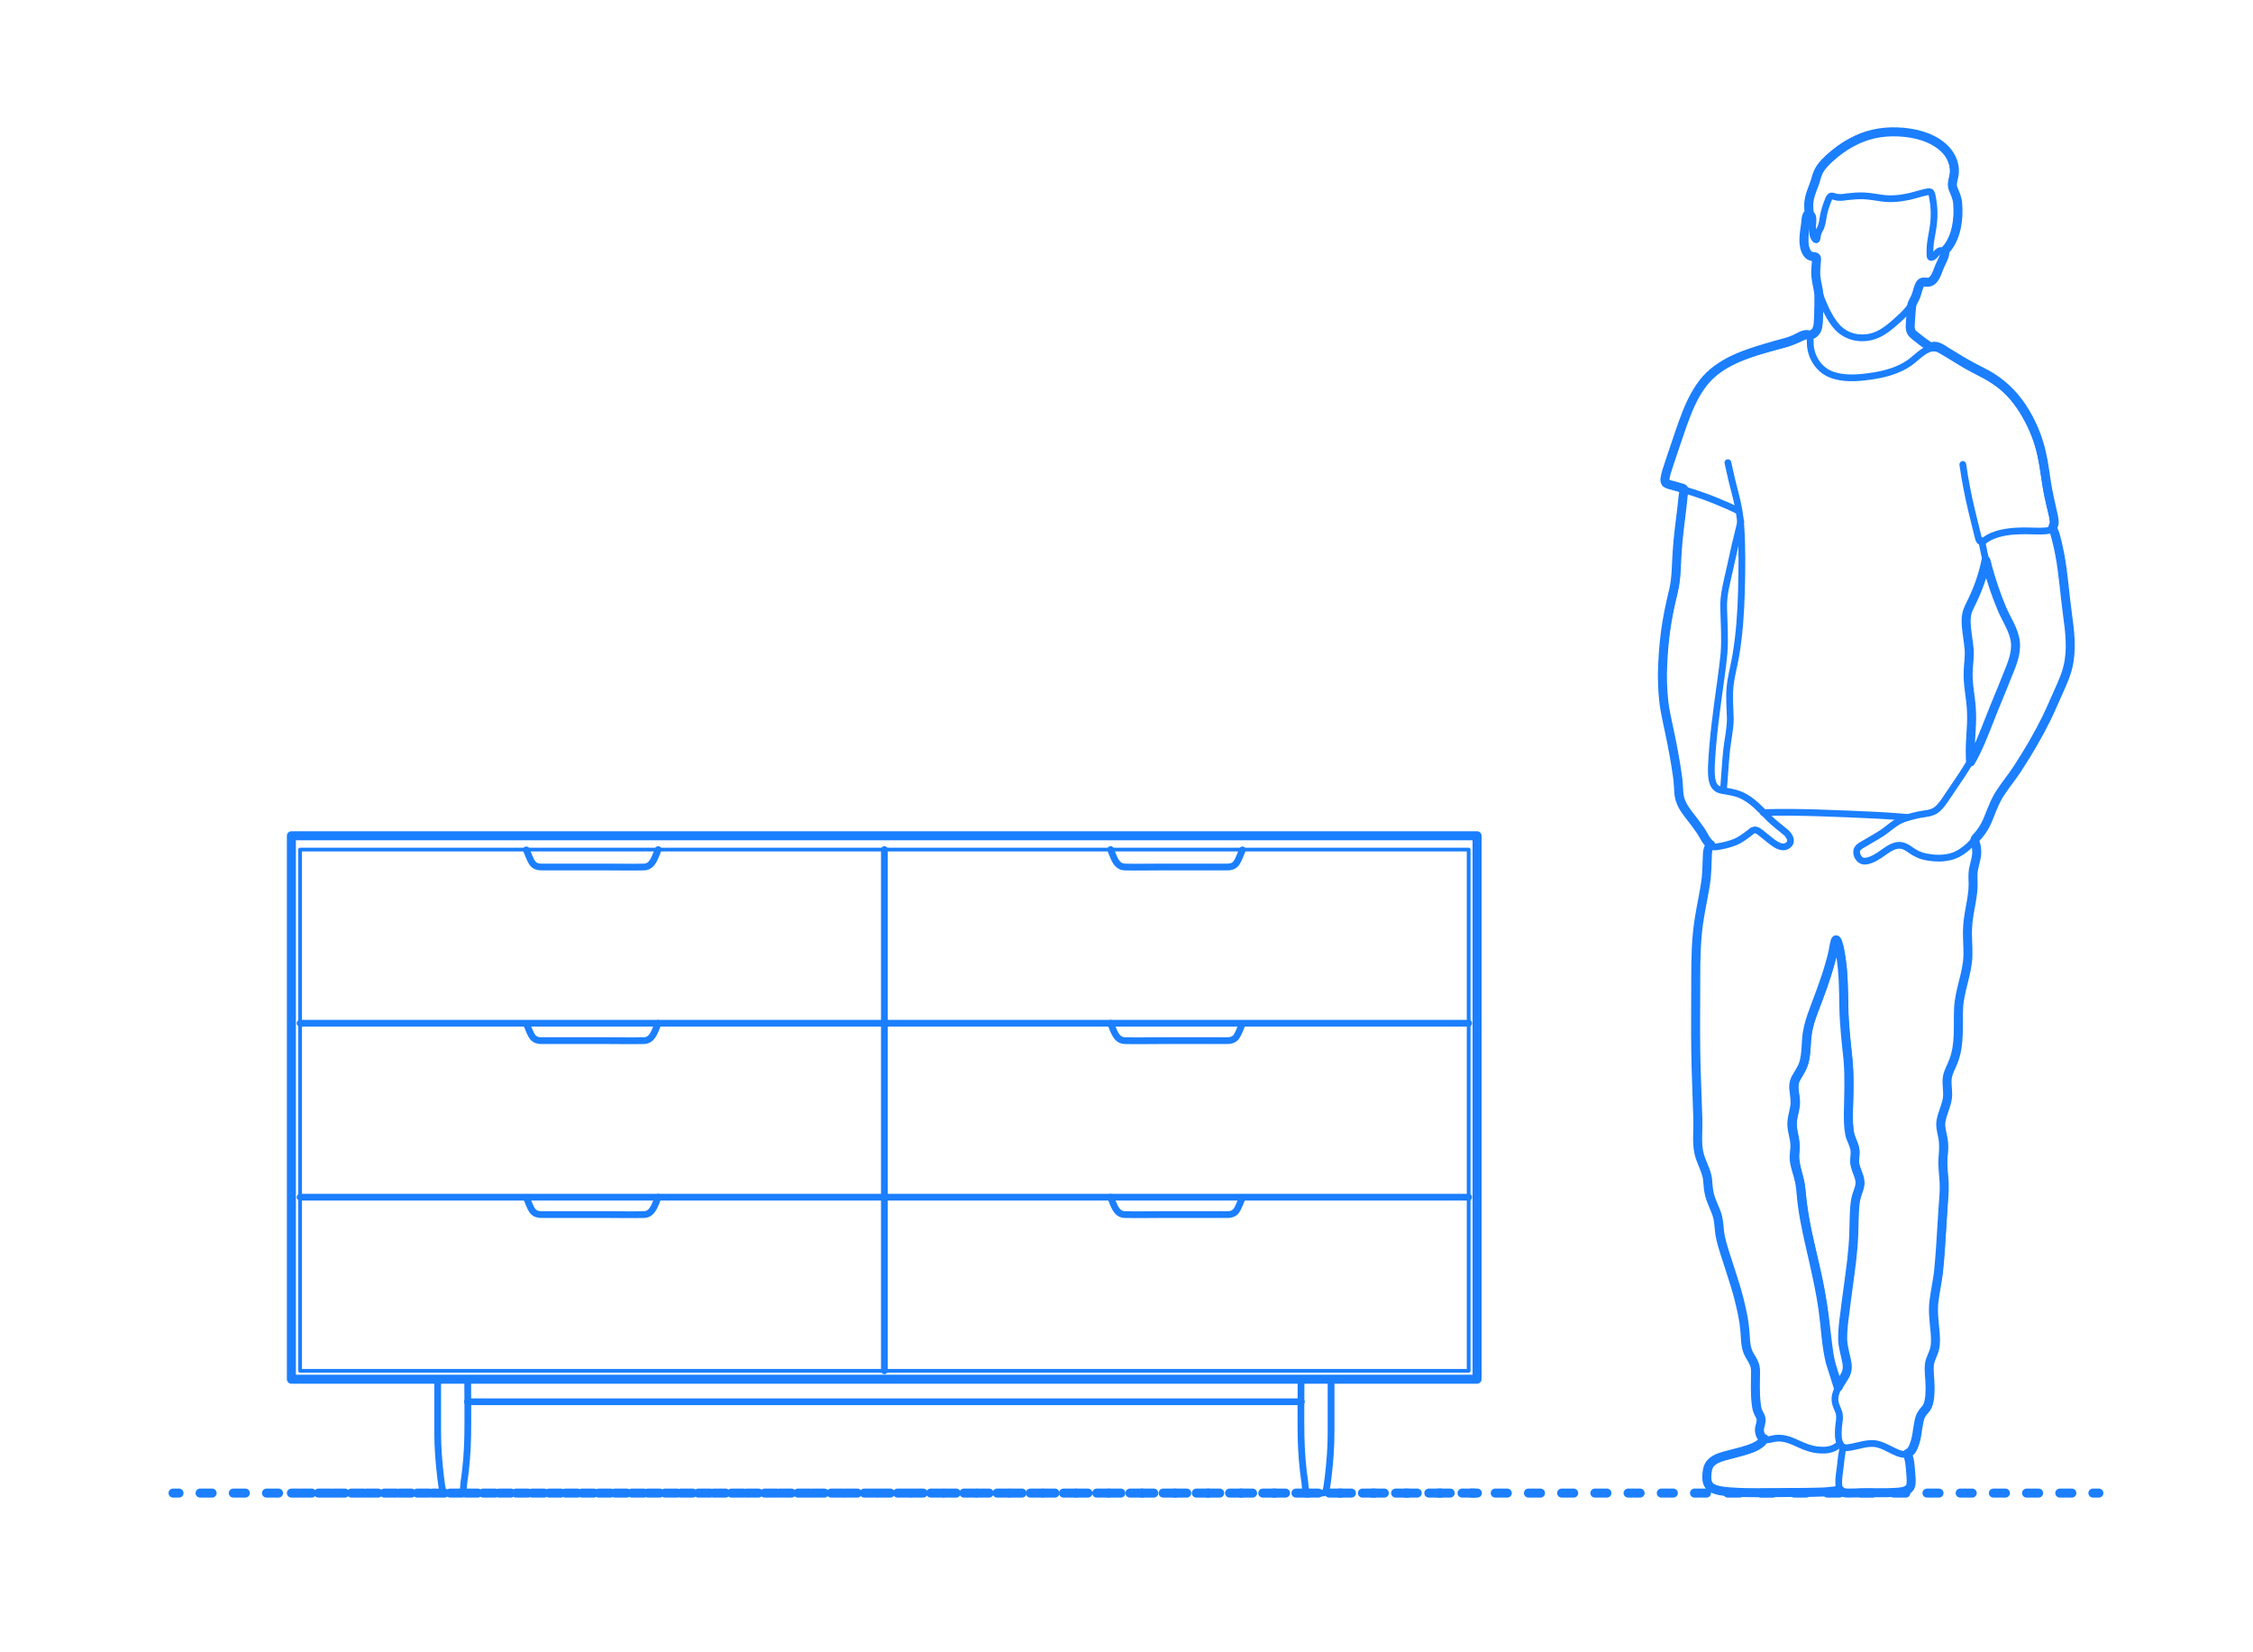 <?xml version="1.0" encoding="utf-8"?>
<!-- Generator: Adobe Illustrator 23.0.3, SVG Export Plug-In . SVG Version: 6.00 Build 0)  -->
<!DOCTYPE svg PUBLIC "-//W3C//DTD SVG 1.1//EN" "http://www.w3.org/Graphics/SVG/1.1/DTD/svg11.dtd">
<svg version="1.1" xmlns:x="http://ns.adobe.com/Extensibility/1.0/" xmlns:i="http://ns.adobe.com/AdobeIllustrator/10.0/" xmlns:graph="http://ns.adobe.com/Graphs/1.0/"
	 xmlns="http://www.w3.org/2000/svg" xmlns:xlink="http://www.w3.org/1999/xlink" x="0px" y="0px" viewBox="0 0 750 550"
	 style="enable-background:new 0 0 750 550;" xml:space="preserve">
<style type="text/css">
	.st0{fill:#FFFFFF;}
	.st1{fill:none;stroke:#1B7FFF;stroke-width:3;stroke-linecap:round;stroke-linejoin:round;}
	.st2{fill:none;stroke:#1B7FFF;stroke-width:3;stroke-linecap:round;stroke-linejoin:round;stroke-dasharray:3.966,6.941;}
	.st3{fill:none;stroke:#1B7FFF;stroke-width:3;stroke-linecap:round;stroke-linejoin:round;stroke-dasharray:4.016,7.027;}
	.st4{fill:none;stroke:#1B7FFF;stroke-width:3;stroke-linecap:round;stroke-linejoin:round;stroke-dasharray:4.003,7.005;}
	.st5{fill:none;stroke:#1B7FFF;stroke-width:3;stroke-linecap:round;stroke-linejoin:round;stroke-dasharray:4.021,7.037;}
	.st6{fill:none;stroke:#1B7FFF;stroke-width:3;stroke-linecap:round;stroke-linejoin:round;stroke-dasharray:4.002,7.004;}
	.st7{fill:none;stroke:#1B7FFF;stroke-width:3;stroke-linecap:round;stroke-linejoin:round;stroke-dasharray:4.098,7.172;}
	.st8{fill:none;stroke:#1B7FFF;stroke-width:3;stroke-linecap:round;stroke-linejoin:round;stroke-dasharray:3.998,6.997;}
	.st9{fill:none;stroke:#1B7FFF;stroke-width:3;stroke-linecap:round;stroke-linejoin:round;stroke-dasharray:3.987,6.977;}
	.st10{fill:none;stroke:#1B7FFF;stroke-width:3;stroke-linecap:round;stroke-linejoin:round;stroke-dasharray:4.02,7.035;}
	.st11{fill:none;stroke:#1B7FFF;stroke-width:3;stroke-linecap:round;stroke-linejoin:round;stroke-dasharray:4.029,7.051;}
	.st12{fill:none;stroke:#1B7FFF;stroke-width:2.25;stroke-linecap:round;stroke-linejoin:round;stroke-miterlimit:10;}
	.st13{fill:none;stroke:#1B7FFF;stroke-width:1.5;stroke-linecap:round;stroke-linejoin:round;stroke-miterlimit:10;}
	.st14{fill:none;stroke:#1B7FFF;stroke-width:1.25;stroke-linecap:round;stroke-linejoin:round;stroke-miterlimit:10;}
	.st15{fill:none;stroke:#1B7FFF;stroke-width:3;stroke-linecap:round;stroke-linejoin:round;stroke-miterlimit:10;}
</style>
<g id="FILL-BACKGROUND">
	<rect class="st0" width="750" height="550"/>
</g>
<g id="AG-DIAGRAM">
	<g id="POLYLINE_923_">
		<g>
			<g>
				<line class="st1" x1="97" y1="497" x2="99" y2="497"/>
				<line class="st9" x1="106" y1="497" x2="486.3" y2="497"/>
				<line class="st1" x1="489.8" y1="497" x2="491.8" y2="497"/>
			</g>
		</g>
	</g>
	<g id="POLYLINE_936_">
		<g>
			<g>
				<line class="st1" x1="698.7" y1="497" x2="696.7" y2="497"/>
				<line class="st10" x1="689.7" y1="497" x2="63.1" y2="497"/>
				<line class="st1" x1="59.6" y1="497" x2="57.6" y2="497"/>
			</g>
		</g>
	</g>
</g>
<g id="AG-PEOPLE">
	<g id="POLYLINE_1177_">
		<path class="st12" d="M653.4,154.6c0.7,5.1,1.7,10.1,2.9,15.2c0.7,2.9,1.4,5.7,2.1,8.6c0.2,0.6,0.3,1.8,1.1,1.9
			c0.7,0.1,1.7-0.9,2.3-1.2c3.7-2.1,8.4-2.4,12.5-2.4c2.3,0,4.6,0.2,6.8,0c1.9-0.2,2.7-1.2,2.5-3.1c-0.2-2.4-1.1-4.7-1.6-7.1
			c-0.6-2.7-1-5.4-1.4-8.1c-0.7-4.7-1.5-9.3-3.3-13.7c-1.8-4.5-4.2-8.8-7.3-12.5c-2.9-3.4-6.4-5.8-10.3-7.8c-2.5-1.3-5-2.6-7.4-4.1
			c-2.2-1.3-4.4-2.8-6.7-4c-3.8-1.9-7.2,2.6-10,4.5c-3.9,2.7-8.7,3.9-13.3,4.5c-4.2,0.6-9.1,0.9-13.1-0.8c-2.8-1.2-4.7-3.5-5.8-6.2
			c-0.5-1.4-0.8-2.7-0.8-4.2c0-0.6,0.1-1.8-0.5-2.2c-0.7-0.4-1.8,0.2-2.4,0.5c-2.2,1-4.4,1.9-6.8,2.5c-2.7,0.7-5.3,1.4-8,2.2
			c-4.8,1.5-9.7,3.4-13.7,6.5c-4,3.1-6.7,7.4-8.8,11.9c-2.4,5.3-4,10.9-5.9,16.3c-0.7,2.1-1.5,4.2-2.1,6.4c-0.2,0.6-0.4,1.4-0.3,2.1
			c0.1,1,1.2,1.1,2,1.4c5.2,1.5,10.3,3,15.3,5.1c2.5,1,5,2.1,7.4,3.3"/>
	</g>
	<g id="POLYLINE_1176_">
		<path class="st12" d="M683.3,175.6c1.5,5,2.6,10,3.2,15.2c0.7,5.7,1.4,11.3,2.1,17c0.6,4.9,0.8,9.9-0.4,14.7
			c-0.6,2.2-1.5,4.4-2.4,6.5c-1.2,2.6-2.3,5.2-3.5,7.8c-2.4,5.1-5.1,10-8,14.7c-1.4,2.3-2.9,4.6-4.4,6.8c-1.5,2.2-3.2,4.2-4.6,6.4
			c-2.4,3.9-3.1,8.6-5.8,12.2c-2.3,3.1-5.3,6.5-9,7.9c-3.2,1.2-7.1,1-10.3,0.2c-1.4-0.4-2.6-1-3.8-1.8c-1.4-1-2.8-2-4.6-1.8
			c-1.3,0.1-2.5,0.8-3.6,1.5c-1.8,1.2-3.6,2.7-5.7,3.4c-1.1,0.4-2.4,0.6-3.3-0.2c-0.8-0.7-1.3-1.9-1.1-2.9c0.1-0.8,0.8-1.4,1.5-1.8
			c2.3-1.4,4.7-2.7,6.9-4.1c1.9-1.3,3.6-2.9,5.6-4c2.1-1.1,4.5-1.6,6.7-2.1c2-0.4,4.3-0.4,5.9-1.7c1.4-1.1,2.5-2.8,3.5-4.3
			c1.7-2.5,3.3-4.9,5-7.4c2.7-4.1,5.1-8.4,6.9-13c2.3-5.8,4.6-11.7,7-17.5c1.6-3.9,3.8-8.2,3.8-12.6c0-4.2-2.7-8-4.3-11.7
			c-2.1-4.9-3.8-10-5.2-15.2c-0.7-2.6-1.2-5.2-1.7-7.8"/>
	</g>
	<g id="POLYLINE_955_">
		<path class="st12" d="M656,253.5c-0.2-4.9,0.4-9.8,0.4-14.7c0-4.8-1.2-9.4-1.2-14.2c0-2.3,0.5-4.5,0.5-6.7c0-2.6-0.5-5.2-0.8-7.7
			c-0.4-3-0.4-5.5,0.9-8.3c2.1-4.4,4-8.9,5.1-13.7c0.1-0.5,0.2-1,0.3-1.6"/>
	</g>
	<g id="POLYLINE_917_">
		<path class="st12" d="M579.5,173.6c-1.3,5.1-2.5,10.3-3.6,15.5c-1,4.6-2.3,8.9-2.1,13.6c0.1,4.9,0.5,9.8,0.1,14.8
			c-0.5,5.4-1.4,10.9-2.1,16.3c-0.6,4.6-1.2,9.3-1.6,13.9c-0.2,2.4-0.4,4.9-0.5,7.4c0,1.7-0.1,3.5,0.4,5.1c0.4,1.6,1.4,2.6,3.1,2.9
			c2.1,0.4,4,0.6,6,1.4c4.2,1.7,7,5.2,10.2,8.3c1.6,1.5,3.3,2.8,5,4.2c1.1,0.9,2.4,2.8,1.1,4.1c-2.5,2.5-6.2-1.5-8-2.8
			c-0.8-0.6-1.9-1.7-2.9-2c-0.8-0.2-1.5,0.3-2,0.8c-1.6,1.2-3.1,2.4-5,3.2c-2,0.8-4.2,1.3-6.3,1.6c-1.8,0.3-2.6-1.3-3.5-2.7
			c-1.2-2-2.6-3.9-4-5.7c-1.3-1.7-2.9-3.4-3.8-5.4c-1.4-3-0.9-6.6-1.4-9.7c-0.7-5.1-1.7-10.2-2.8-15.3c-1-4.6-2-9-2.2-13.7
			c-0.2-4.9,0.1-9.8,0.6-14.7c0.5-4.9,1.2-9.8,2.4-14.6c0.6-2.4,1.2-4.8,1.4-7.2c0.3-2.5,0.3-5.1,0.4-7.6c0.3-5.3,1-10.6,1.6-15.9
			c0.2-2.1,0.5-4.2,0.7-6.2"/>
	</g>
	<g id="POLYLINE_916_">
		<path class="st12" d="M575.2,154c0.8,3.8,1.7,7.6,2.7,11.3c0.8,3.2,1.4,6.4,1.6,9.7c0.5,7.3,0.4,14.8,0.2,22.1
			c-0.2,7.1-0.7,14.3-1.9,21.3c-0.6,3.5-1.6,6.9-1.9,10.4c-0.3,3.4,0,6.9,0.1,10.3c0,3.5-0.8,6.9-1.2,10.4
			c-0.4,3.7-0.6,7.5-0.9,11.2c-0.1,0.8-0.1,1.6-0.2,2.4"/>
	</g>
	<g id="POLYLINE_915_">
		<path class="st12" d="M587,270.5c6.3-0.2,12.6-0.1,18.9,0.1c6.5,0.2,13,0.5,19.4,0.8c3.3,0.2,6.5,0.4,9.8,0.7"/>
	</g>
	<g id="POLYLINE_914_">
		<path class="st12" d="M604.5,85.8c-0.7-0.2-1.4,0-2-0.4c-0.7-0.4-1.1-1.2-1.3-1.9c-0.4-1-0.5-2.1-0.5-3.2c0-1.7,0.2-3.3,0.4-5
			c0.1-0.9,0.1-1.8,0.2-2.7c0.1-0.5,0.1-1.1,0.7-1.3c1.5-0.5,1.6,1.5,1.5,2.4c-0.1,1.4-0.2,2.9,0,4.4c0.1,0.6,1.1,2.7,1.4,1.2
			c0.1-0.7,0.1-1.2,0.4-1.9c0.2-0.6,0.5-1.1,0.8-1.6c0.5-1.3,0.7-2.6,0.9-4c0.3-1.6,0.8-3.2,1.4-4.7c0.2-0.5,0.4-1.3,0.9-1.7
			c0.5-0.4,1,0,1.6,0.1c1.3,0.4,2.6,0.2,3.9,0c1.9-0.2,3.8-0.4,5.7-0.3c1.9,0.1,3.7,0.4,5.6,0.7c3.2,0.5,6.3,0.2,9.5-0.5
			c1.8-0.4,3.5-1,5.3-1.4c0.5-0.1,1.2-0.3,1.7-0.1c0.5,0.3,0.6,1.3,0.7,1.8c0.7,3.6,0.7,7,0.1,10.6c-0.3,2-0.8,4-0.9,6
			c0,0.9-0.1,1.9,0,2.8c0,0.8,0.5,0.7,1.1,0.3c0.8-0.6,1.4-1.9,2.4-2c1.5-0.2,1.4,1.3,1,2.2c-0.7,1.8-1.5,3.5-2.2,5.2
			c-0.4,1-1,2.4-1.9,3c-1.1,0.7-2.8-0.3-3.6,0.8c-0.5,0.8-0.7,1.9-1,2.7c-0.3,0.8-0.6,1.7-1,2.5c-1.5,3.2-4.3,5.6-6.9,7.9
			c-2.2,1.9-4.6,3.7-7.5,4.4c-4.2,1-8.5-0.1-11.4-3.3c-2.3-2.6-3.8-5.9-5.1-9.1c-1.2-3.2-2-6.4-1.9-9.8c0-0.8,0.1-1.6,0.2-2.4
			C604.8,86.9,605.1,86,604.5,85.8z"/>
	</g>
	<g id="POLYLINE_913_">
		<path class="st12" d="M647.1,83.7c2.3-2.6,3.6-5.4,4.1-8.9c0.5-3.1,0.9-6.7-0.2-9.7c-0.5-1.5-1.5-2.6-1.3-4.3
			c0.2-1.2,0.6-2.4,0.6-3.7c0-2-0.6-3.9-1.6-5.6c-1.5-2.4-4-4.1-6.6-5.3c-3.8-1.7-8-2.4-12.1-2.4c-3.5,0-7.1,0.5-10.4,1.8
			c-3.7,1.5-7.2,3.8-10.2,6.4c-2.3,2-4.2,4-5,7c-0.9,3.2-2.7,6.4-2.5,9.8c0,0.7,0.1,1.4,0.3,2.2"/>
	</g>
	<g id="POLYLINE_912_">
		<path class="st12" d="M642.7,115.7c-2.1-1-4.1-2.6-5.8-4.2c-1.6-1.5-1-4-0.9-6c0.1-1.5,0.2-2.9,0.5-4.3"/>
	</g>
	<g id="POLYLINE_911_">
		<path class="st12" d="M605.6,97c0.2,2.7,0.1,5.5,0,8.2c-0.1,1.8,0.1,4.5-1.3,5.8c-0.5,0.5-1.1,0.8-1.8,1"/>
	</g>
	<g id="POLYLINE_910_">
		<path class="st12" d="M657.3,279.6c0.5,1.7,0.8,3.5,0.6,5.3c-0.2,2-1,3.9-1.1,5.9c-0.1,2.6,0.1,5-0.2,7.6c-0.4,2.7-1,5.4-1.3,8.1
			c-0.7,5.3,0.4,10.6-0.6,15.8c-0.9,5.1-2.7,9.9-2.7,15.1c0,5.3,0.3,10.7-1.5,15.7c-0.7,1.8-1.7,3.6-2.1,5.5
			c-0.3,1.8,0.1,3.7,0.1,5.5c0,2-0.6,3.9-1.2,5.7c-0.6,1.7-1.2,3.4-1.1,5.2c0.1,2,0.9,3.8,1.1,5.8c0.2,2.2-0.3,4.4-0.3,6.5
			c0,2.6,0.4,5.1,0.4,7.7c0,2.4-0.2,4.7-0.3,7.1c-0.4,6.3-0.7,12.6-1.3,18.9c-0.3,2.8-0.7,5.7-1.2,8.5c-0.5,2.6-0.9,5.2-0.8,7.8
			c0.1,4.3,1.5,8.9-0.1,13c-0.5,1.3-1.2,2.6-1.3,4.1c-0.2,2.2,0.2,4.5,0.2,6.7c0,2,0,4.2-0.6,6.1c-0.5,1.8-2.1,2.9-2.7,4.6
			c-1.4,3.6-0.5,8.4-3.2,11.4c-1.1,1.3-2.8,1-4.2,0.5c-2.1-0.8-4-2.1-6.2-2.8c-3.6-1.2-7.1,0.6-10.7,1c-4.1,0.5-3-6.8-2.7-9
			c0.1-0.9,0.1-1.7-0.1-2.6c-0.4-1.3-1.1-2.4-1.3-3.7c-0.5-3.6,2.4-6.4,3.7-9.4c1.3-3-0.5-6.3-0.9-9.3c-0.7-4.9,0.4-10,1.1-14.8
			c0.8-6.1,1.7-12.1,2.2-18.2c0.2-2.9,0.3-5.8,0.4-8.6c0.1-2.4,0.1-4.8,0.6-7.2c0.4-1.7,1.3-3.3,1.4-5c0.1-1.7-0.7-3.2-1.2-4.7
			c-0.4-1.1-0.6-2.2-0.5-3.4c0.1-1.4,0.3-2.8-0.1-4.2c-0.6-1.9-1.4-3.5-1.7-5.4c-0.3-2.3-0.3-4.7-0.2-7.1c0.2-5.6,0.4-11.1-0.2-16.7
			c-0.6-5.8-1.3-11.6-1.4-17.5c-0.1-5.6-0.1-11.2-1-16.8c-0.2-1.3-0.4-2.5-0.8-3.7c-0.1-0.4-0.4-2-0.9-1.7c-0.2,0.1-0.3,0.8-0.3,1
			c-0.1,0.7-0.3,1.4-0.4,2.1c-0.3,1.3-0.6,2.6-0.9,3.9c-1.5,5.6-3.5,11.1-5.6,16.5c-1,2.5-1.8,5-2.2,7.7c-0.4,2.7-0.3,5.5-0.8,8.3
			c-0.3,1.8-1,3.3-1.9,4.9c-0.8,1.3-1.7,2.6-1.7,4.2c-0.1,1.8,0.5,3.6,0.5,5.4c0,2-0.7,4-1,6c-0.2,1.8,0.1,3.6,0.5,5.3
			c0.4,2,0.5,3.6,0.3,5.6c-0.4,4.2,1.7,8,2,12.2c0.5,5.6,1.4,11.2,2.7,16.7c1.2,5.6,2.7,11.1,3.7,16.8c1.1,5.8,1.7,11.6,2.4,17.4
			c0.3,2.4,0.6,4.8,1.2,7.2c0.7,2.6,1.5,5.2,2.3,7.7"/>
	</g>
	<g id="POLYLINE_909_">
		<path class="st12" d="M635.1,484c0.9,3.1,1.3,6.5,1.1,9.7c-0.2,3.3-4.3,3.1-6.7,3.2c-4.1,0.1-8.3,0-12.4,0.1
			c-1.2,0-2.5,0.2-3.6-0.3c-1.1-0.5-1.4-1.7-1.4-2.8c-0.1-1.9,0.3-3.8,0.5-5.6c0.2-2.2,0.5-4.4,0.9-6.6"/>
	</g>
	<g id="POLYLINE_905_">
		<path class="st12" d="M612.5,480.6c-1.7,1.6-3.7,2.2-6,2.1c-3.5,0-6.3-1.4-9.4-2.8c-2.1-0.9-4-1.4-6.3-1.1
			c-1.1,0.2-3.1,0.9-4.1,0.1c-1.2-1-1.1-2.7-0.8-4c0.2-0.8,0.4-1.6,0.3-2.4c-0.1-0.7-0.5-1.2-0.8-1.8c-0.4-0.8-0.6-1.6-0.7-2.4
			c-0.6-4-0.1-8-0.4-12c-0.1-2.6-2.1-4.5-2.8-7c-0.5-1.9-0.5-3.8-0.6-5.7c-0.1-1.9-0.4-3.8-0.8-5.7c-0.8-4-1.9-7.9-3.1-11.7
			c-1.4-4.5-3.1-8.9-4.2-13.5c-0.4-2-0.5-4-0.8-6c-0.3-1.9-1.1-3.7-1.8-5.5c-0.7-1.7-1.2-3.4-1.4-5.3c-0.2-1.9-0.4-3.8-1-5.7
			c-0.7-1.9-1.6-3.8-2.1-5.8c-0.4-1.7-0.4-3.5-0.4-5.3c0.1-4.6-0.1-9.3-0.3-13.9c-0.2-4.8-0.3-9.5-0.4-14.3c-0.1-4.2,0-8.5,0-12.7
			c0-4.4,0-8.8,0-13.2c0-4.6,0-9.1,0.4-13.7c0.5-4.7,1.4-9.3,2.3-13.9c0.7-4,1.1-8,1.2-12.1c0-1.5,0.1-2.7,1.1-3.8"/>
	</g>
	<g id="POLYLINE_902_">
		<path class="st12" d="M612.5,496c-2.6,0.7-5.5,0.8-8.2,0.9c-3,0.1-6,0.1-9,0.1c-6.4,0-12.9,0.3-19.3-0.2c-1.9-0.1-4.1-0.3-5.8-1.2
			c-1.5-0.7-2-2.1-2-3.6c0-1.3,0.1-2.8,0.7-3.9c0.9-1.7,2.9-2.4,4.6-3c2.9-0.9,5.9-1.5,8.7-2.5c1.5-0.5,3-1.1,4.1-2.3
			c0.3-0.3,0.6-0.7,0.8-1.1"/>
	</g>
</g>
<g id="AG-DETAILS">
	<g id="POLYLINE_1196_">
		<rect x="99.9" y="282.8" class="st14" width="389" height="173.5"/>
	</g>
	<g id="POLYLINE_1195_">
		<polyline class="st12" points="294.4,456.3 294.4,398.5 294.4,340.6 294.4,282.8 		"/>
	</g>
	<g id="POLYLINE_1194_">
		<line class="st12" x1="99.9" y1="398.5" x2="294.4" y2="398.5"/>
	</g>
	<g id="POLYLINE_1193_">
		<line class="st12" x1="294.4" y1="398.5" x2="488.9" y2="398.5"/>
	</g>
	<g id="POLYLINE_1192_">
		<line class="st12" x1="99.9" y1="340.6" x2="294.4" y2="340.6"/>
	</g>
	<g id="POLYLINE_1191_">
		<line class="st12" x1="294.4" y1="340.6" x2="488.9" y2="340.6"/>
	</g>
	<g id="POLYLINE_1190_">
		<path class="st12" d="M219.1,340.6c-1,2.2-1.7,5.7-4.7,5.8c-4.1,0.1-8.2,0-12.3,0c-7.3,0-14.6,0-21.8,0c-1.1,0-2.1-0.2-2.9-1.1
			c-1-1.3-1.5-3.1-2.2-4.6"/>
	</g>
	<g id="POLYLINE_1189_">
		<path class="st12" d="M219.1,398.5c-1,2.2-1.7,5.7-4.7,5.8c-4.1,0.1-8.2,0-12.3,0c-7.3,0-14.6,0-21.8,0c-1.1,0-2.1-0.2-2.9-1.1
			c-1-1.3-1.5-3.1-2.2-4.6"/>
	</g>
	<g id="POLYLINE_1188_">
		<path class="st12" d="M219.1,282.8c-1,2.2-1.7,5.7-4.7,5.8c-4.1,0.1-8.2,0-12.3,0c-7.3,0-14.6,0-21.8,0c-1.1,0-2.1-0.2-2.9-1.1
			c-1-1.3-1.5-3.1-2.2-4.6"/>
	</g>
	<g id="POLYLINE_1187_">
		<path class="st12" d="M369.7,282.8c1,2.2,1.7,5.7,4.7,5.8c4.1,0.1,8.2,0,12.3,0c7.3,0,14.6,0,21.8,0c1.1,0,2.1-0.2,2.9-1.1
			c1-1.3,1.5-3.1,2.2-4.6"/>
	</g>
	<g id="POLYLINE_1186_">
		<path class="st12" d="M369.7,398.5c1,2.2,1.7,5.7,4.7,5.8c4.1,0.1,8.2,0,12.3,0c7.3,0,14.6,0,21.8,0c1.1,0,2.1-0.2,2.9-1.1
			c1-1.3,1.5-3.1,2.2-4.6"/>
	</g>
	<g id="POLYLINE_1185_">
		<path class="st12" d="M369.7,340.6c1,2.2,1.7,5.7,4.7,5.8c4.1,0.1,8.2,0,12.3,0c7.3,0,14.6,0,21.8,0c1.1,0,2.1-0.2,2.9-1.1
			c1-1.3,1.5-3.1,2.2-4.6"/>
	</g>
</g>
<g id="AG-FURNITURE">
	<g id="POLYLINE_918_">
		<path class="st12" d="M145.7,459.2c0,5.9,0,11.7,0,17.6c0,5.1,0.4,10.1,1,15.1c0.2,1.3,0.3,2.6,0.6,3.9c0.2,1.2,0.8,1.2,1.9,1.2
			c1,0,1.9,0,2.9,0c0.4,0,0.9,0.1,1.3-0.1c1-0.4,0.9-2.3,1-3.2c0.8-5.2,1.2-10.5,1.3-15.7c0.1-6.1,0-12.1,0-18.2c0-0.2,0-0.4,0-0.7"
			/>
	</g>
	<g id="POLYLINE_920_">
		<rect x="97" y="278.2" class="st12" width="394.7" height="180.9"/>
	</g>
	<g id="POLYLINE_921_">
		<path class="st12" d="M443.1,459.2c0,5.9,0,11.7,0,17.6c0,5.1-0.4,10.1-1,15.1c-0.2,1.3-0.3,2.6-0.6,3.9c-0.2,1.2-0.8,1.2-1.9,1.2
			c-1,0-1.9,0-2.9,0c-0.4,0-0.9,0.1-1.3-0.1c-1-0.4-0.9-2.3-1-3.2c-0.8-5.2-1.2-10.5-1.3-15.7c-0.1-6.1,0-12.1,0-18.2
			c0-0.2,0-0.4,0-0.7"/>
	</g>
	<g id="POLYLINE_922_">
		<line class="st12" x1="155.6" y1="466.6" x2="433.2" y2="466.6"/>
	</g>
</g>
<g id="AG-OUTLINE">
	<g id="POLYLINE_944_">
		<rect x="97" y="278.2" class="st15" width="394.7" height="180.9"/>
	</g>
	<g id="POLYLINE_1211_">
		<path class="st15" d="M661.1,186.6c-0.9,4.6-2.5,9.1-4.5,13.3c-0.7,1.5-1.6,3-1.9,4.6c-0.3,1.4-0.2,2.8-0.1,4.2
			c0.2,2.5,0.7,4.9,0.9,7.4c0.2,2.4-0.2,4.6-0.3,7c-0.3,4.7,1,9.4,1.1,14.1c0.2,4.8-0.6,9.6-0.4,14.5c0,0.6,0,1.2,0.1,1.9
			c2.6-4.5,4.4-9.3,6.3-14.1c1.9-4.9,4-9.7,5.9-14.6c1.4-3.4,3.1-7.3,2.7-11.1c-0.4-4-3-7.6-4.5-11.2c-1.9-4.5-3.5-9.3-4.8-14
			C661.5,187.9,661.3,187.3,661.1,186.6z"/>
	</g>
	<g id="POLYLINE_1212_">
		<path class="st15" d="M611.9,461.7c0.8-1.7,2.2-3.2,2.8-5c0.3-1,0.3-2.1,0.1-3.2c-0.5-2.7-1.4-5.3-1.4-8c0-2.7,0.3-5.5,0.7-8.2
			c0.7-5.9,1.6-11.8,2.3-17.7c0.3-2.9,0.6-5.8,0.7-8.7c0.1-2.9,0.1-5.9,0.3-8.8c0.1-1.2,0.2-2.3,0.5-3.5c0.3-1.2,0.8-2.3,1.1-3.5
			c0.3-1.1,0.2-2.1-0.1-3.2c-0.5-1.6-1.3-3.2-1.5-4.9c-0.1-1.4,0.3-2.8,0.1-4.2c-0.2-1.8-1.3-3.4-1.7-5.1c-0.5-2.3-0.5-4.8-0.5-7.2
			c0.1-5.9,0.4-11.7-0.1-17.6c-0.6-5.9-1.3-11.8-1.4-17.8c-0.1-5.8-0.1-11.6-1.1-17.3c-0.2-1.2-0.4-2.5-0.8-3.7
			c-0.2-0.6-0.6-2-1-0.8c-0.3,1.1-0.5,2.3-0.7,3.5c-0.3,1.4-0.7,2.8-1.1,4.2c-1.6,5.8-3.9,11.3-5.9,16.9c-0.9,2.6-1.6,5.2-1.8,8
			c-0.2,2.7-0.2,5.5-1,8.1c-0.6,1.9-1.8,3.4-2.7,5.1c-0.6,1.3-0.7,2.5-0.5,3.9c0.2,1.9,0.6,3.7,0.2,5.6c-0.3,2-1,3.9-0.9,5.9
			c0.1,2.2,0.9,4.3,1,6.4c0.1,1.8-0.4,3.5-0.2,5.3c0.3,2.5,1.3,4.8,1.8,7.3c0.5,2.6,0.5,5.2,0.9,7.8c0.8,5.9,2.2,11.7,3.5,17.4
			c1.3,5.8,2.6,11.6,3.4,17.4c0.8,5.8,1,11.8,2.4,17.4C610.2,456.4,611.1,459.1,611.9,461.7z"/>
	</g>
	<g id="POLYLINE_1213_">
		<path class="st15" d="M602.3,71.1c-0.3-2.1-0.3-4,0.3-6c0.4-1.4,1-2.8,1.5-4.2c0.4-1.1,0.6-2.3,1.1-3.4c0.8-1.9,2.3-3.4,3.8-4.8
			c2.2-2,4.7-3.9,7.4-5.3c4.7-2.6,9.8-3.7,15.2-3.5c5.3,0.2,11.1,1.5,15.2,5.1c2.3,2,3.9,5,3.8,8.1c0,2-1.2,3.9-0.4,5.8
			c0.7,1.7,1.4,3.1,1.5,5c0.4,5-0.4,10.9-3.6,14.8c-0.2,0.2-0.5,0.5-0.6,0.7c-0.2,0.4-0.1,0.3-0.1,0.7c0,0.4-0.1,0.8-0.2,1.1
			c-0.4,1.2-1,2.3-1.5,3.4c-0.7,1.6-1.5,5-3.6,5.3c-1,0.2-2.1-0.4-2.8,0.5c-0.8,1.2-1,2.8-1.5,4.1c-0.4,1.1-1.2,2.1-1.4,3.2
			c-0.2,1.6-0.3,3.2-0.4,4.8c-0.1,1.1-0.2,2.3,0,3.3c0.3,1.2,1.4,1.9,2.3,2.6c1.1,0.9,2.3,1.8,3.5,2.6c0.2,0.1,0.5,0.4,0.8,0.4
			c0.3,0.1,0.6,0,0.9-0.1c0.6-0.1,1.1,0,1.7,0.2c1,0.4,1.9,1,2.8,1.6c1.5,0.9,3.1,1.9,4.6,2.8c2.8,1.7,5.8,3.2,8.7,4.7
			c4.8,2.7,8.6,6.2,11.7,10.8c3.2,4.8,5.5,10.2,6.7,15.9c0.7,3.2,1.1,6.4,1.6,9.7c0.5,3.1,1.2,6.1,1.9,9.2c0.3,1.1,0.5,2.1,0.6,3.2
			c0,0.2,0,0.5,0,0.7c0,0.5-0.3,0.8-0.4,1.3c-0.1,0.7,0.5,1.8,0.7,2.4c0.2,0.8,0.4,1.5,0.6,2.3c0.4,1.5,0.7,3.1,1,4.6
			c1.2,6.4,1.6,13,2.5,19.5c0.8,5.9,1.6,11.9,0.2,17.7c-0.6,2.7-1.8,5.3-2.9,7.8c-1.4,3.1-2.7,6.2-4.2,9.3c-2.9,5.9-6.2,11.5-9.8,17
			c-1.7,2.6-3.7,5-5.4,7.6c-1.8,2.6-2.9,5.6-4.1,8.6c-0.8,2.1-1.8,3.9-3.3,5.7c-0.4,0.5-1.3,1.2-1.3,1.8c0,0.6,0.3,1.2,0.4,1.7
			c0.2,1,0.3,2,0.2,3c-0.2,2.2-1.1,4.2-1.2,6.4c-0.1,1.5,0.1,3,0,4.4c0,1.5-0.3,3-0.5,4.5c-0.5,3-1.2,6.1-1.3,9.1
			c-0.2,3.1,0.2,6.2,0.1,9.4c-0.2,5.9-2.8,11.4-3.1,17.3c-0.3,6,0.5,12-1.7,17.7c-0.7,1.9-1.9,3.8-2.1,5.8c-0.2,2.1,0.3,4.2,0.1,6.3
			c-0.3,2.6-1.6,5-2.1,7.5c-0.4,1.9,0.1,3.7,0.5,5.6c0.5,2.4,0.3,4.6,0.1,7.1c-0.2,2.9,0.3,5.7,0.4,8.5c0.1,2.8-0.2,5.6-0.4,8.4
			c-0.3,4.2-0.5,8.5-0.8,12.7c-0.2,2.8-0.4,5.6-0.7,8.4c-0.4,3.2-1.1,6.4-1.5,9.6c-0.4,3.2,0,6.3,0.3,9.5c0.2,2.1,0.4,4.3-0.1,6.4
			c-0.4,1.7-1.4,3.2-1.7,5c-0.3,2.5,0.2,5,0.2,7.5c0,2.1,0,4.4-0.8,6.4c-0.4,1-1.2,1.6-1.8,2.5c-0.6,0.8-0.9,1.8-1.1,2.8
			c-0.6,2.7-0.6,5.4-1.7,8c-0.3,0.8-0.7,1.7-1.4,2.2c-0.1,0.1-0.6,0.3-0.7,0.4c-0.1,0.2,0.3,0.9,0.3,1.1c0.1,0.5,0.3,1.1,0.4,1.7
			c0.2,1.4,0.3,2.8,0.4,4.2c0.1,1.1,0.2,2.3,0,3.5c-0.5,2.4-3.9,2.4-5.8,2.5c-3.5,0.2-6.9,0-10.4,0.1c-1.4,0-2.9,0.1-4.3,0.1
			c-0.8,0-1.7,0-2.4-0.4c-0.2-0.1-0.4-0.4-0.6-0.5c-0.3-0.1-0.4-0.1-0.8,0c-0.7,0.1-1.4,0.3-2.1,0.3c-1.6,0.2-3.1,0.3-4.7,0.3
			c-2.9,0.1-5.9,0.1-8.8,0.1c-6.8,0-13.6,0.3-20.4-0.2c-1.9-0.2-4.1-0.3-5.9-1.3c-1.6-0.9-1.8-2.6-1.7-4.3c0.1-1.5,0.3-3,1.4-4.1
			c1.4-1.5,3.8-2.1,5.8-2.6c2.9-0.8,6-1.4,8.8-2.7c1.2-0.6,2.5-1.4,3.1-2.7c-1.1-0.3-1.6-1.8-1.6-2.9c0-1.3,0.8-2.6,0.5-3.9
			c-0.2-0.9-0.8-1.6-1.1-2.5c-0.3-0.8-0.4-1.7-0.5-2.6c-0.4-3.5-0.2-6.9-0.2-10.4c0-1-0.1-2-0.6-3c-0.5-1.2-1.4-2.3-1.9-3.5
			c-1-2.4-0.8-5.2-1.1-7.7c-0.3-3.4-1.1-6.7-1.9-10c-0.9-3.6-2.1-7.1-3.2-10.6c-1.1-3.5-2.4-7-3.1-10.6c-0.3-1.6-0.3-3.3-0.6-5
			c-0.2-1.4-0.7-2.8-1.3-4.1c-0.6-1.6-1.4-3.2-1.7-4.8c-0.4-1.6-0.4-3.3-0.6-5c-0.5-3.1-2.3-5.7-2.9-8.8c-0.7-3.5-0.2-7.3-0.3-10.8
			c-0.2-7.6-0.6-15.3-0.7-22.9c-0.1-8,0-16.1,0-24.1c0-6.7,0.1-13.4,1.2-20.1c0.6-3.7,1.4-7.4,2-11.2c0.6-3.5,0.5-6.9,0.7-10.4
			c0.1-1.1,0.3-2,1.1-2.8c-1.5-1-2.3-3.1-3.3-4.6c-1.3-1.9-2.7-3.7-4.1-5.5c-1.7-2.2-2.9-4.2-3.2-6.9c-0.2-2.2-0.2-4.4-0.6-6.6
			c-0.3-2.2-0.7-4.5-1.1-6.7c-0.8-4.7-1.9-9.2-2.8-13.9c-0.8-4.2-1-8.5-1-12.8c0.1-4.6,0.4-9.1,1-13.7c0.6-4.7,1.6-9.3,2.7-13.9
			c1-4.2,0.9-8.4,1.2-12.7c0.3-5,1-10,1.6-15c0.1-0.9,0.2-1.9,0.3-2.8c0-0.4,0.1-0.7,0.1-1.1c0.1-0.5,0.4-1.7,0.2-2.2
			c-0.1-0.3-0.5-0.3-0.8-0.4c-0.8-0.2-1.6-0.5-2.4-0.7c-0.8-0.2-1.8-0.4-2.5-0.8c-1.1-0.6-0.3-2.6-0.1-3.6c0.6-2,1.3-4,2-6.1
			c1.6-4.6,3-9.2,4.8-13.7c1.6-4,3.6-8,6.5-11.3c2.9-3.2,6.7-5.5,10.7-7.2c4-1.7,8.2-2.9,12.4-4.1c2.2-0.6,4.4-1.1,6.4-2
			c1.3-0.6,3.2-2,4.7-1.4c0.3,0.1,0.3,0.2,0.6,0c0.1-0.1,0.3-0.1,0.4-0.2c0.6-0.3,1.2-0.8,1.5-1.4c0.7-1.4,0.6-3.4,0.7-5
			c0.1-2.2,0.1-4.4,0.1-6.5c-0.1-2.2-0.8-4.2-1-6.3c-0.2-1.9,0.1-3.7,0.2-5.6c0.1-1-0.3-1-1.2-1.1c-0.8-0.1-1.4-0.4-1.9-1.1
			c-1.7-2.6-1-6.4-0.6-9.3C601.2,74.4,601,71.1,602.3,71.1z"/>
	</g>
</g>
</svg>
